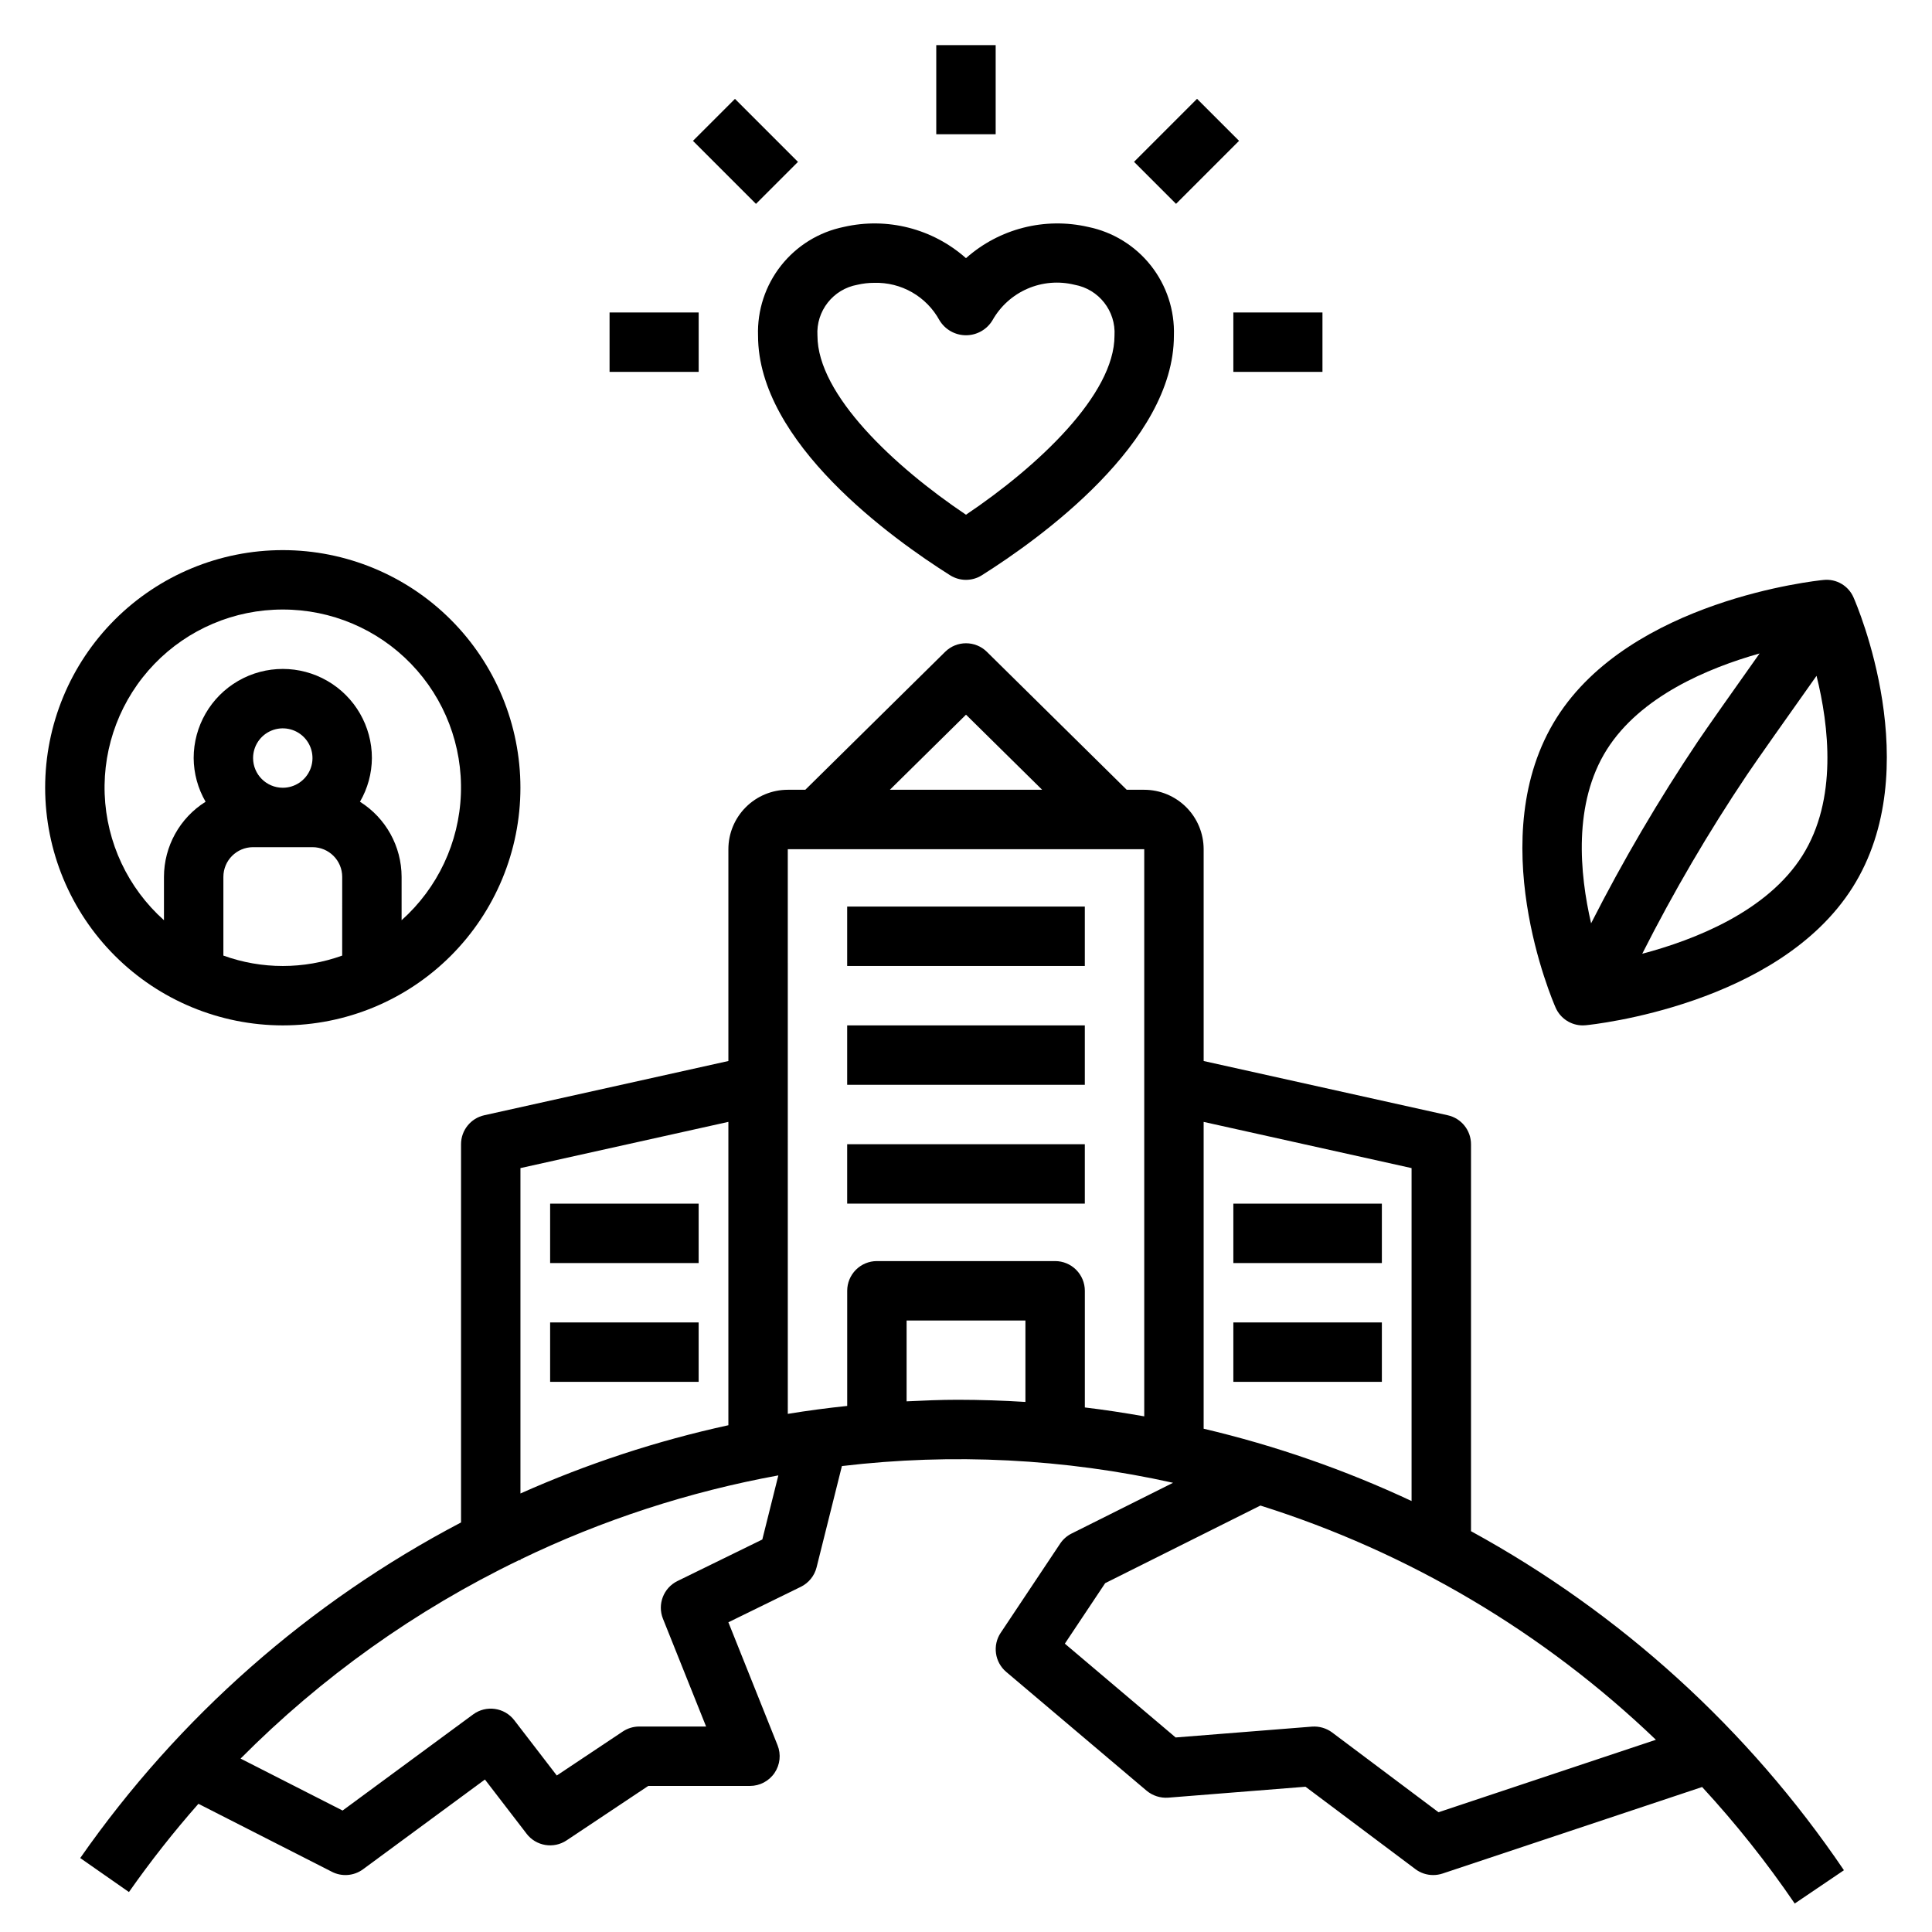 <?xml version="1.0" encoding="UTF-8"?>
<!-- Uploaded to: ICON Repo, www.iconrepo.com, Generator: ICON Repo Mixer Tools -->
<svg fill="#000000" width="800px" height="800px" version="1.1" viewBox="144 144 512 512" xmlns="http://www.w3.org/2000/svg">
 <g>
  <path d="m462.98 369.04c-0.008-4.172-1.668-8.176-4.617-11.125-2.953-2.953-6.953-4.613-11.129-4.617h-4.644l-37.062-36.562h0.004c-3.066-3.019-7.992-3.019-11.055 0l-37.062 36.562h-4.644c-4.172 0.004-8.176 1.664-11.125 4.617-2.953 2.949-4.613 6.953-4.617 11.125v56.137l-64.684 14.375c-3.602 0.797-6.168 3.992-6.164 7.684v100.23c-40.281 21.129-74.895 51.629-100.92 88.934l12.914 9.012v-0.004c5.699-8.129 11.844-15.934 18.41-23.383l35.387 18.023v0.004c2.652 1.352 5.844 1.09 8.242-0.68l32.297-23.781 11.047 14.367-0.004 0.004c2.523 3.285 7.164 4.051 10.609 1.75l21.633-14.422h26.953c2.613 0 5.055-1.293 6.519-3.457 1.465-2.164 1.762-4.914 0.789-7.34l-13.027-32.574 19.203-9.398c2.082-1.023 3.609-2.91 4.172-5.164l6.711-26.836c29.293-3.473 58.965-1.973 87.758 4.434l-26.902 13.453c-1.223 0.613-2.266 1.535-3.027 2.676l-15.742 23.617-0.004-0.004c-2.219 3.328-1.59 7.793 1.461 10.375l37.207 31.488c1.598 1.328 3.644 1.988 5.715 1.84l36.391-2.898 29.113 21.828v0.004c1.359 1.023 3.016 1.578 4.719 1.574 0.848 0 1.688-0.137 2.492-0.402l68.785-22.93c8.926 9.68 17.129 20 24.539 30.879l13.039-8.824v-0.004c-25.324-37.387-59.207-68.188-98.828-89.848v-102.54c0-3.691-2.562-6.887-6.168-7.684l-64.68-14.375zm-62.977-35.645 20.172 19.898h-40.344zm-118.08 120.16 55.105-12.246v80.391c-18.938 4.129-37.402 10.191-55.105 18.09zm64.098 98.43-22.477 11c-3.703 1.812-5.383 6.172-3.852 10l11.43 28.562h-17.711c-1.555 0-3.074 0.461-4.367 1.32l-17.488 11.66-11.262-14.645c-2.609-3.398-7.461-4.082-10.91-1.543l-34.594 25.473-27.035-13.77c21.445-21.594 46.406-39.379 73.82-52.598h0.348v-0.168c21.676-10.465 44.668-17.961 68.348-22.281zm69.727-36.457c-5.934-0.375-11.902-0.566-17.898-0.574-4.551 0-9.074 0.199-13.59 0.414v-21.422h31.488zm31.488 3.82c-5.215-0.922-10.457-1.73-15.742-2.359v-30.918c0-2.086-0.832-4.09-2.309-5.566-1.473-1.477-3.477-2.305-5.566-2.305h-47.23c-2.09 0-4.09 0.828-5.566 2.305-1.477 1.477-2.305 3.481-2.305 5.566v30.516c-5.281 0.551-10.531 1.25-15.742 2.102l-0.004-149.64h94.465zm135.59 85.711-57.605 19.203-28.191-21.141h0.004c-1.539-1.141-3.434-1.691-5.344-1.551l-36.133 2.875-29.363-24.859 10.688-16.031 41.141-20.57h-0.004c39.246 12.355 75.113 33.598 104.81 62.074zm-64.746-151.5v88.227c-17.656-8.273-36.125-14.695-55.102-19.164v-81.309z"/>
  <path d="m368.51 384.25h62.977v15.742h-62.977z"/>
  <path d="m368.51 415.74h62.977v15.742h-62.977z"/>
  <path d="m368.51 447.23h62.977v15.742h-62.977z"/>
  <path d="m289.79 462.98h39.359v15.742h-39.359z"/>
  <path d="m470.85 462.98h39.359v15.742h-39.359z"/>
  <path d="m289.79 494.46h39.359v15.742h-39.359z"/>
  <path d="m470.85 494.46h39.359v15.742h-39.359z"/>
  <path d="m344.89 232.96c0 28.352 35.602 53.848 50.906 63.496 2.566 1.613 5.828 1.613 8.395 0 15.305-9.648 50.906-35.145 50.906-63.496 0.227-6.711-1.93-13.285-6.086-18.562-4.156-5.273-10.043-8.906-16.621-10.254-11.504-2.648-23.574 0.434-32.395 8.273-8.824-7.836-20.895-10.922-32.398-8.273-6.578 1.348-12.465 4.981-16.621 10.254-4.156 5.277-6.312 11.852-6.086 18.562zm26.336-13.496c1.465-0.34 2.965-0.512 4.469-0.508 3.512-0.102 6.981 0.77 10.027 2.516 3.047 1.75 5.551 4.305 7.238 7.387 1.48 2.473 4.148 3.988 7.035 3.988 2.883 0 5.555-1.516 7.031-3.988 2.102-3.727 5.363-6.66 9.285-8.355 3.926-1.699 8.297-2.062 12.449-1.039 6.441 1.16 10.996 6.961 10.594 13.496 0 15.617-20.34 34.672-39.359 47.445-19.02-12.773-39.359-31.828-39.359-47.445h-0.004c-0.402-6.535 4.152-12.336 10.594-13.496z"/>
  <path d="m470.85 226.81h23.617v15.742h-23.617z"/>
  <path d="m305.54 226.81h23.617v15.742h-23.617z"/>
  <path d="m327.64 181.33 11.133-11.129 16.699 16.699-11.133 11.129z"/>
  <path d="m444.53 186.89 16.699-16.699 11.133 11.133-16.699 16.699z"/>
  <path d="m392.12 155.96h15.742v23.617h-15.742z"/>
  <path d="m218.94 415.74c16.703 0 32.723-6.633 44.531-18.445 11.809-11.809 18.445-27.828 18.445-44.531s-6.637-32.719-18.445-44.531c-11.809-11.809-27.828-18.445-44.531-18.445s-32.719 6.637-44.531 18.445c-11.809 11.812-18.445 27.828-18.445 44.531 0.02 16.695 6.66 32.703 18.469 44.512 11.805 11.805 27.812 18.445 44.508 18.465zm15.742-18.5h0.004c-10.176 3.676-21.316 3.676-31.488 0v-20.859c0.004-4.348 3.523-7.867 7.871-7.871h15.742c4.348 0.004 7.871 3.523 7.875 7.871zm-23.613-52.348c0-3.184 1.918-6.055 4.859-7.273 2.941-1.219 6.328-0.543 8.578 1.707s2.926 5.637 1.707 8.578-4.09 4.859-7.273 4.859c-4.344-0.004-7.867-3.527-7.871-7.871zm7.871-39.359c12.824-0.02 25.102 5.184 34.008 14.41 8.906 9.23 13.668 21.684 13.191 34.5-0.473 12.816-6.148 24.883-15.711 33.426v-11.488c-0.016-8.09-4.18-15.605-11.031-19.91 2.047-3.519 3.133-7.508 3.16-11.578 0-8.438-4.5-16.234-11.809-20.453s-16.309-4.219-23.617 0c-7.305 4.219-11.809 12.016-11.809 20.453 0.027 4.07 1.117 8.059 3.16 11.578-6.852 4.301-11.016 11.82-11.031 19.91v11.488c-9.562-8.543-15.234-20.609-15.711-33.426-0.477-12.816 4.289-25.27 13.191-34.5 8.906-9.227 21.184-14.43 34.008-14.41z"/>
  <path d="m563.46 415.74c0.262 0 0.52-0.012 0.777-0.039 2.074-0.203 51.066-5.394 70.727-36.547 19.832-31.438 1.062-74.957 0.254-76.793-1.344-3.141-4.586-5.035-7.981-4.664-2.074 0.203-51.066 5.394-70.727 36.547-19.832 31.438-1.062 74.957-0.254 76.793v0.004c1.258 2.856 4.082 4.699 7.203 4.699zm58.188-44.988c-9.32 14.777-28.465 22.301-42.438 26.004 8.285-16.383 17.57-32.242 27.801-47.484 2.121-3.172 11.09-15.887 18.391-26.172 3.277 13.188 5.621 32.801-3.754 47.652zm-51.82-28.105c8.883-14.082 26.727-21.59 40.48-25.473-6.816 9.609-14.336 20.281-16.379 23.336-10.383 15.477-19.824 31.566-28.27 48.176-3.043-13.141-4.812-31.805 4.168-46.039z"/>
 </g>
</svg>